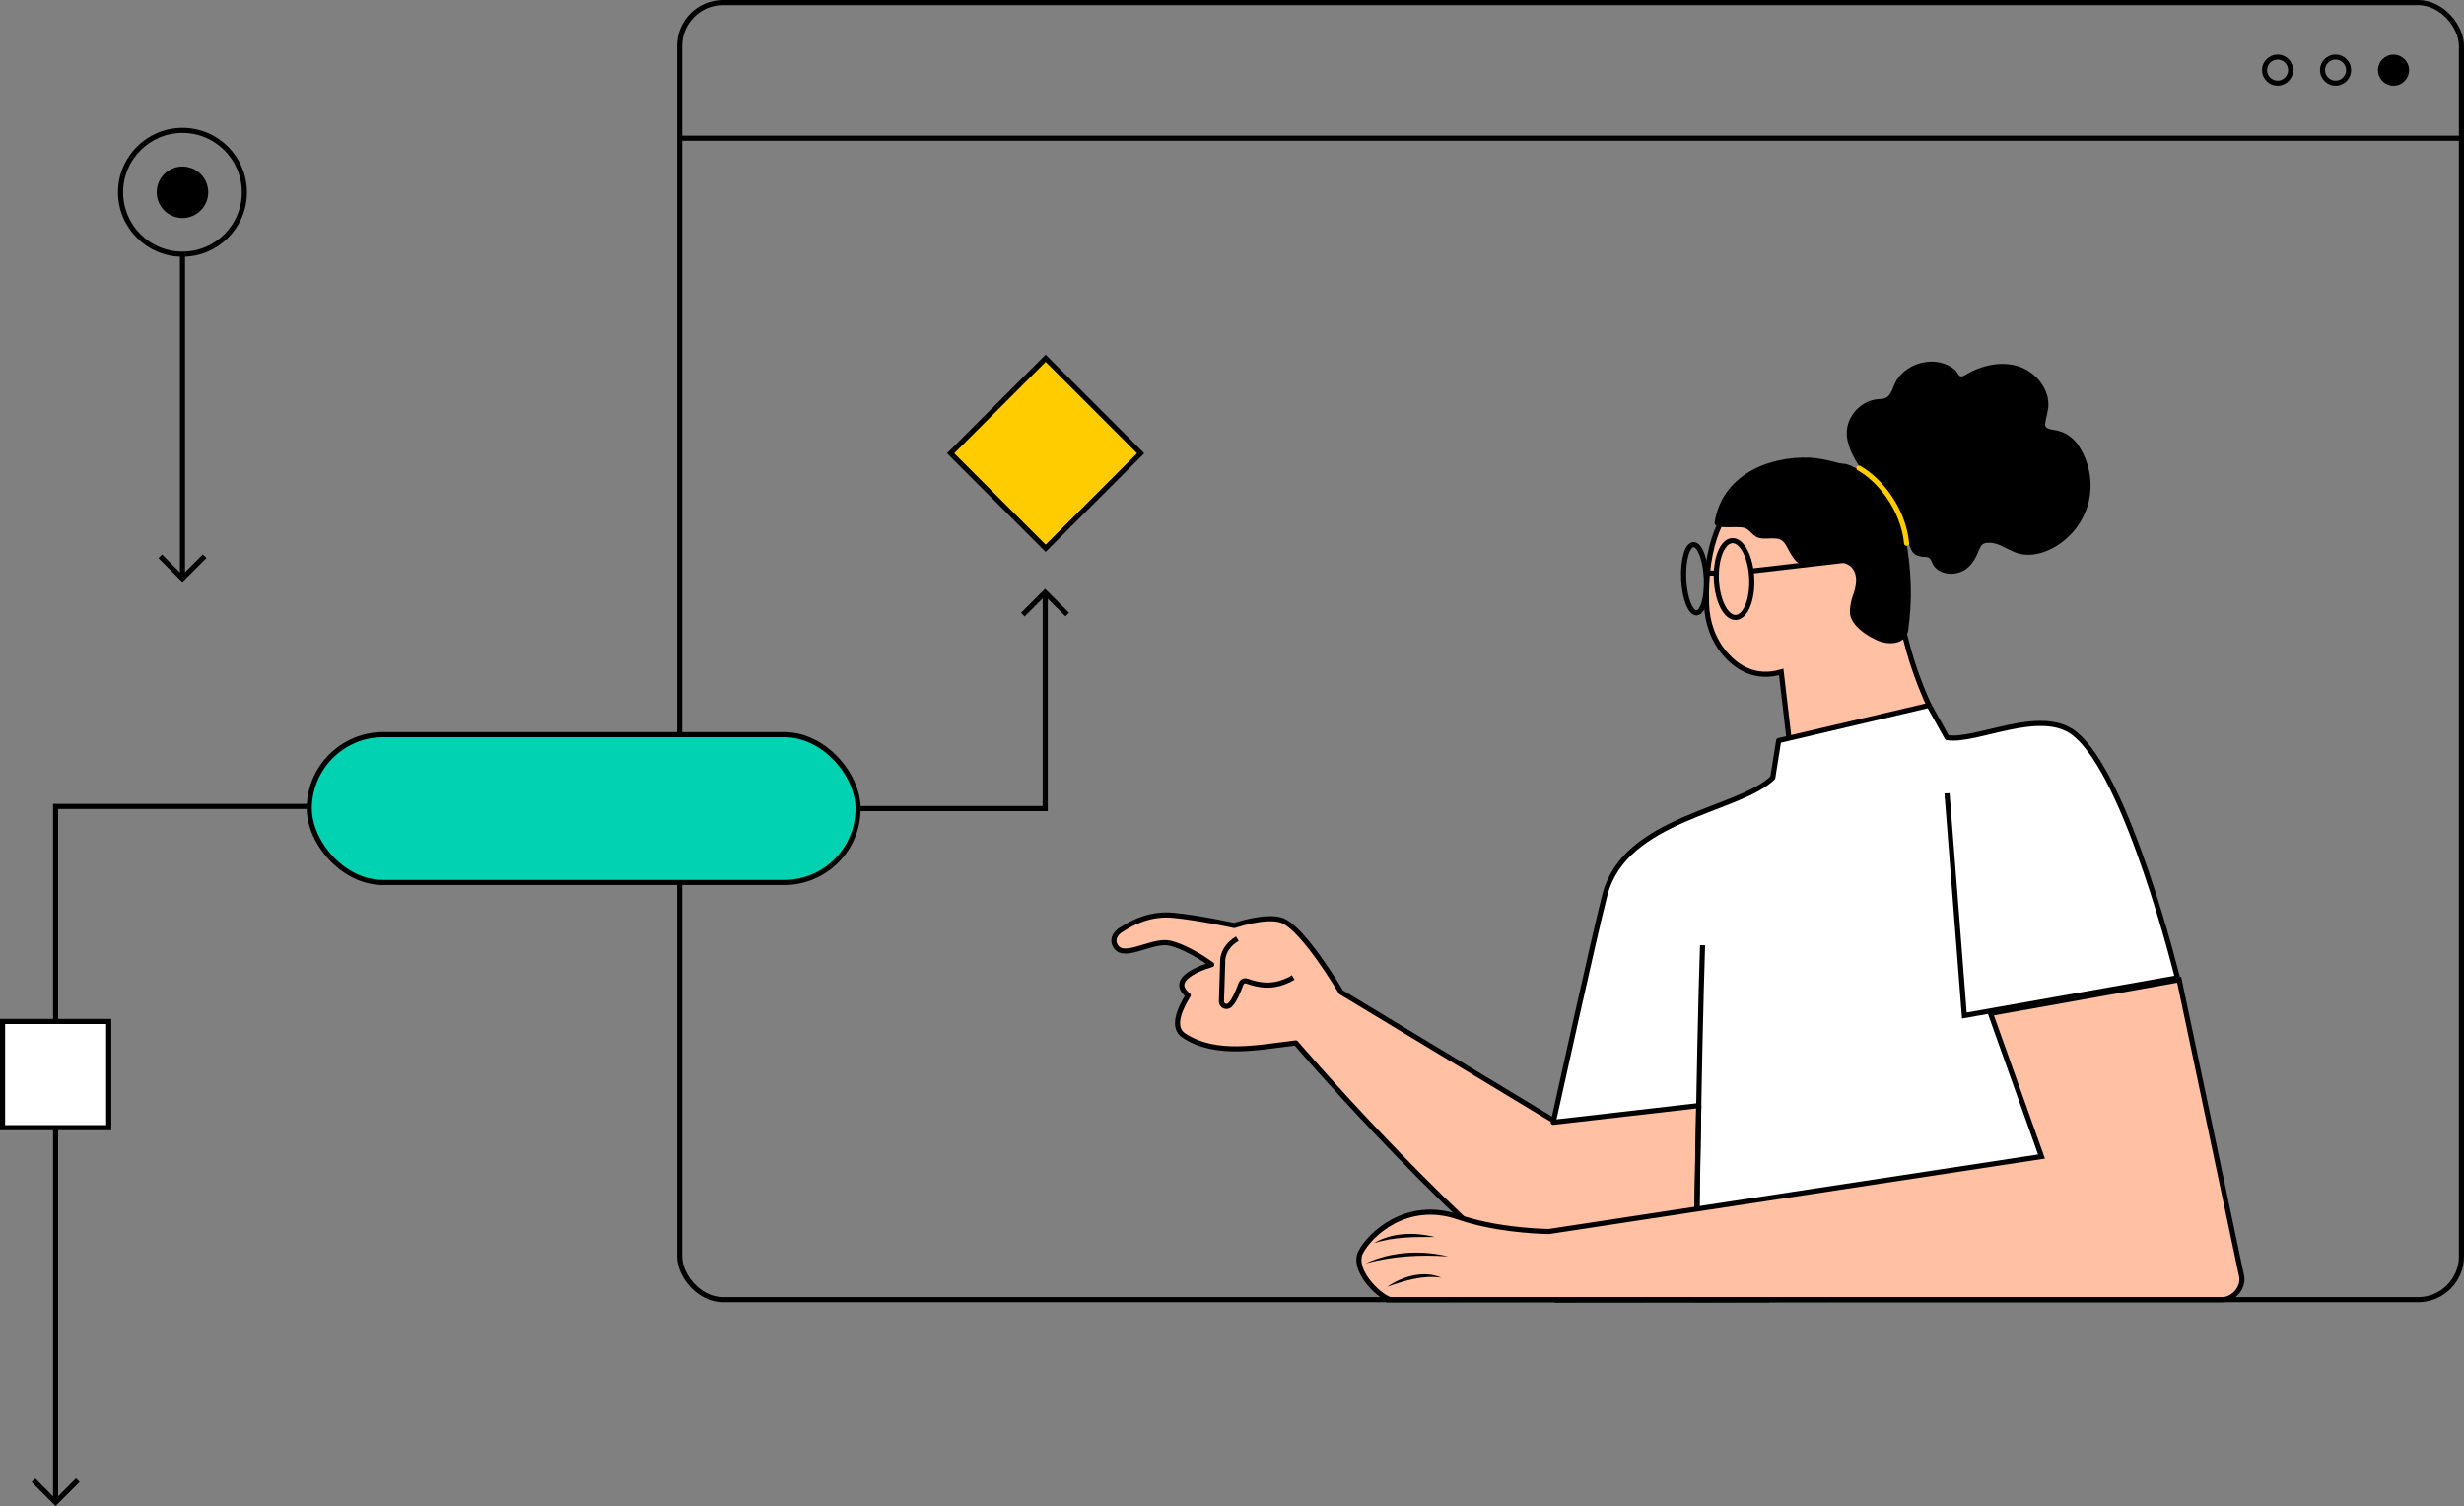 <?xml version="1.0" encoding="UTF-8"?><svg id="Layer_2" xmlns="http://www.w3.org/2000/svg" viewBox="0 0 482.09 294.66"><rect x="0" y="0" width="482.09" height="294.66" fill="#808080" stroke="none"/><defs><style>.cls-1,.cls-2{stroke-linecap:round;}.cls-1,.cls-3,.cls-4,.cls-5,.cls-6,.cls-7,.cls-8,.cls-9{stroke:#000;}.cls-1,.cls-3,.cls-7{fill:#ffc0a3;}.cls-1,.cls-9{stroke-linejoin:round;}.cls-2{stroke:#fc0;}.cls-2,.cls-3,.cls-4,.cls-5,.cls-6,.cls-7,.cls-8{stroke-miterlimit:10;}.cls-2,.cls-8{fill:none;}.cls-3{stroke-width:.89px;}.cls-4{fill:#00d2b2;}.cls-5,.cls-9{fill:#fff;}.cls-6{fill:#fc0;}</style></defs><g id="Layer_1-2"><g><g><g><path class="cls-1" d="M219.42,181.88c2.53-1.68,6-3.19,10.11-2.8,5.2,.5,11.96,2,11.96,2,0,0,6.3-2.16,9.38-.98,4.23,1.62,11.5,14.01,11.5,14.01l61.56,37.18c14.73,10.27,21.8,17.77,22.08,23.02l-41.59,.04c-23.94-18.75-50.88-50.3-50.88-50.3-7.13,.81-15.59,2.75-21.94-1.47-2.25-1.5-1-4.83,.87-7.85-4.5-3.58,4.6-6,4.6-6,0,0-4.2-3.18-8.05-4.17-3.01-.77-7.49,2.21-9.82,1.36-.95-.35-2.37-2.35,.21-4.06Z"/><path class="cls-8" d="M242.09,183.65c-3.21,1.93-2.87,4.69-2.87,4.69l-.24,7.58c0,.83,.95,1.29,1.6,.77,.82-.66,1.74-2.84,2.13-3.96,.24-.68,.64-1,1.37-.74,1.87,.64,5.04,1.6,8.95-.75"/></g><path class="cls-3" d="M312.83,249.81c13.04-.48,73.15-61.09-8.94-30.23"/><path class="cls-7" d="M385,151.79s-7.99-11.59-11.6-24.67c-4.66-16.88-5.86-36.2-13.33-35.92-12.59,.47-26.83,2.93-26.18,26.96,.1,3.56,1.3,7.05,3.63,9.75,2.33,2.7,5.93,5.03,10.98,3.56l2.61,22.38"/><path class="cls-9" d="M435.71,254.13l-103.98,.15,.64-37.97-28.47,3.27s8.11-36.9,10.12-44.58c3.94-15.05,26.21-16.34,32.83-22.84l1.15-7.25,29.42-6.91,3.53,6.32c5.69,.93,18.29-6.03,24.9-.83,10.45,8.21,20.17,47.81,20.17,47.81"/><path class="cls-8" d="M333.11,184.94c-.73,21.99-1.39,69.35-1.39,69.35"/><polyline class="cls-8" points="380.94 155.22 384.33 198.69 426.01 191.31"/><path d="M335.48,102.16c-.22,1.64,4.18,.65,5.8,1.12,.94,.27,1.47,1.28,2.33,1.75,1.59,.86,3.87-.31,5.23,.88,.43,.38,.67,.92,.95,1.43,1.72,3.16,2.29,3.55,5.86,3.19,2.22-.22,4.79-1.16,6.46,.33,1.53,1.37,1.13,3.85,.38,5.76-.29,.74-.56,2.27-.56,3.07,0,2.43,2.94,4.53,5.38,5.61,2.13,.95,5.42,.85,6.01-1.82,.92-6.51,.63-11.84-.46-18.32,1.22,2.34,.9,3.32,3.06,3.76,.34,.07,1.01,0,1.34,.14,.66,.28,.66,1.07,1.09,1.64,1.43,1.91,4.5,2.01,6.4,.57s2.31-3.72,2.9-4.53c.67-.85,2.35-.61,3.6-.09,1.25,.53,2.41,1.29,3.71,1.65,2.05,.57,4.27,.1,6.19-.82,3.63-1.74,6.43-5.13,7.44-9.02,1.02-3.89,.24-8.22-2.08-11.51-.54-.77-1.07-1.27-1.96-1.87-.52-.35-1.17-.59-1.81-.78-1.02-.3-2.7-.24-2.6-1.3,.09-1.06,.47-2.08,.6-3.14,.42-3.62-2.39-7.11-5.86-8.2-3.48-1.09-7.35-.14-10.46,1.75-.79,.48-1.11,.15-1.42-.39-.29-.51-.64-.81-1.13-1.13-3.71-2.46-9.47-.75-11.23,3.35-.42,.98-.74,2.17-1.71,2.62-.48,.22-1.03,.21-1.55,.25-3.14,.27-5.87,3.08-6.04,6.23-.15,2.73,1.36,5.24,2.82,7.55-2.9-.89-7.27-2.26-10.13-2.35-8.18-.28-17.06,3.45-18.55,12.61Z"/><path class="cls-2" d="M363.7,91.58c3.89,2.17,8.62,7.71,9.34,14.72"/><ellipse class="cls-8" cx="339.27" cy="113.3" rx="3.46" ry="7.52" transform="translate(-4.96 16.1) rotate(-2.7)"/><ellipse class="cls-8" cx="331.63" cy="113.24" rx="2.22" ry="6.68" transform="translate(-4.96 15.74) rotate(-2.7)"/><line class="cls-8" x1="342.92" y1="111.7" x2="361.01" y2="109.6"/><line class="cls-8" x1="335.48" y1="112.11" x2="333.97" y2="112.11"/><g><path class="cls-7" d="M272,254.31c-2.59-.9-7.47-5.95-5.77-9.31,1.7-3.36,8.93-10.37,19.06-6.89,6.82,2.34,14.49,2.77,17.75,2.85l96.39-14.68-9.98-28,36.91-6.59,12.21,57.97c.47,2.27-1.57,4.64-3.89,4.64h-129.76l-32.93,.03Z"/><path d="M268.86,243.21c3.51-2.08,7.97-2.16,11.85-1.18-3.93-.04-8.07-.01-11.85,1.18h0Z"/><path d="M267.2,247.19c4.97-2.32,10.82-2.66,16.12-1.36-5.42-.38-10.87-.08-16.12,1.36h0Z"/><path d="M271.4,251.78c2.97-2.05,7.13-3.3,10.6-1.79-3.66-.55-7.16,.58-10.6,1.79h0Z"/></g></g><g><rect class="cls-8" x="132.99" y=".5" width="348.6" height="253.79" rx="8.47" ry="8.47" transform="translate(614.58 254.79) rotate(-180)"/><g><circle cx="468.3" cy="13.73" r="3.04"/><path d="M456.96,11.66c1.14,0,2.06,.93,2.06,2.06s-.93,2.06-2.06,2.06-2.06-.93-2.06-2.06,.93-2.06,2.06-2.06m0-.98c-1.68,0-3.04,1.36-3.04,3.04s1.36,3.04,3.04,3.04,3.04-1.36,3.04-3.04-1.36-3.04-3.04-3.04h0Z"/><path d="M445.62,11.66c1.14,0,2.06,.93,2.06,2.06s-.93,2.06-2.06,2.06-2.06-.93-2.06-2.06,.93-2.06,2.06-2.06m0-.98c-1.68,0-3.04,1.36-3.04,3.04s1.36,3.04,3.04,3.04,3.04-1.36,3.04-3.04-1.36-3.04-3.04-3.04h0Z"/></g><line class="cls-8" x1="481.59" y1="27.04" x2="132.99" y2="27.04"/></g><g><g><circle class="cls-8" cx="35.7" cy="37.62" r="12.11"/><circle cx="35.7" cy="37.62" r="5.04"/></g><rect class="cls-6" x="191.43" y="75.55" width="26.29" height="26.29" transform="translate(411.96 6.75) rotate(135)"/><rect class="cls-5" x=".5" y="199.86" width="20.77" height="20.77" transform="translate(221.13 199.36) rotate(90)"/><rect class="cls-4" x="60.51" y="143.74" width="107.38" height="28.92" rx="14.46" ry="14.46" transform="translate(228.4 316.4) rotate(-180)"/><g><polyline class="cls-8" points="204.5 116.14 204.5 158.2 167.89 158.2"/><polyline class="cls-8" points="200.12 120.25 204.47 115.9 208.8 120.22"/></g><g><line class="cls-8" x1="10.88" y1="293.33" x2="10.88" y2="220.68"/><polyline class="cls-8" points="15.22 289.6 10.87 293.95 6.54 289.62"/></g><g><line class="cls-8" x1="35.7" y1="112.55" x2="35.7" y2="49.73"/><polyline class="cls-8" points="40.04 108.82 35.68 113.17 31.36 108.84"/></g><polyline class="cls-8" points="10.88 199.86 10.88 157.78 60.51 157.78"/></g></g></g></svg>